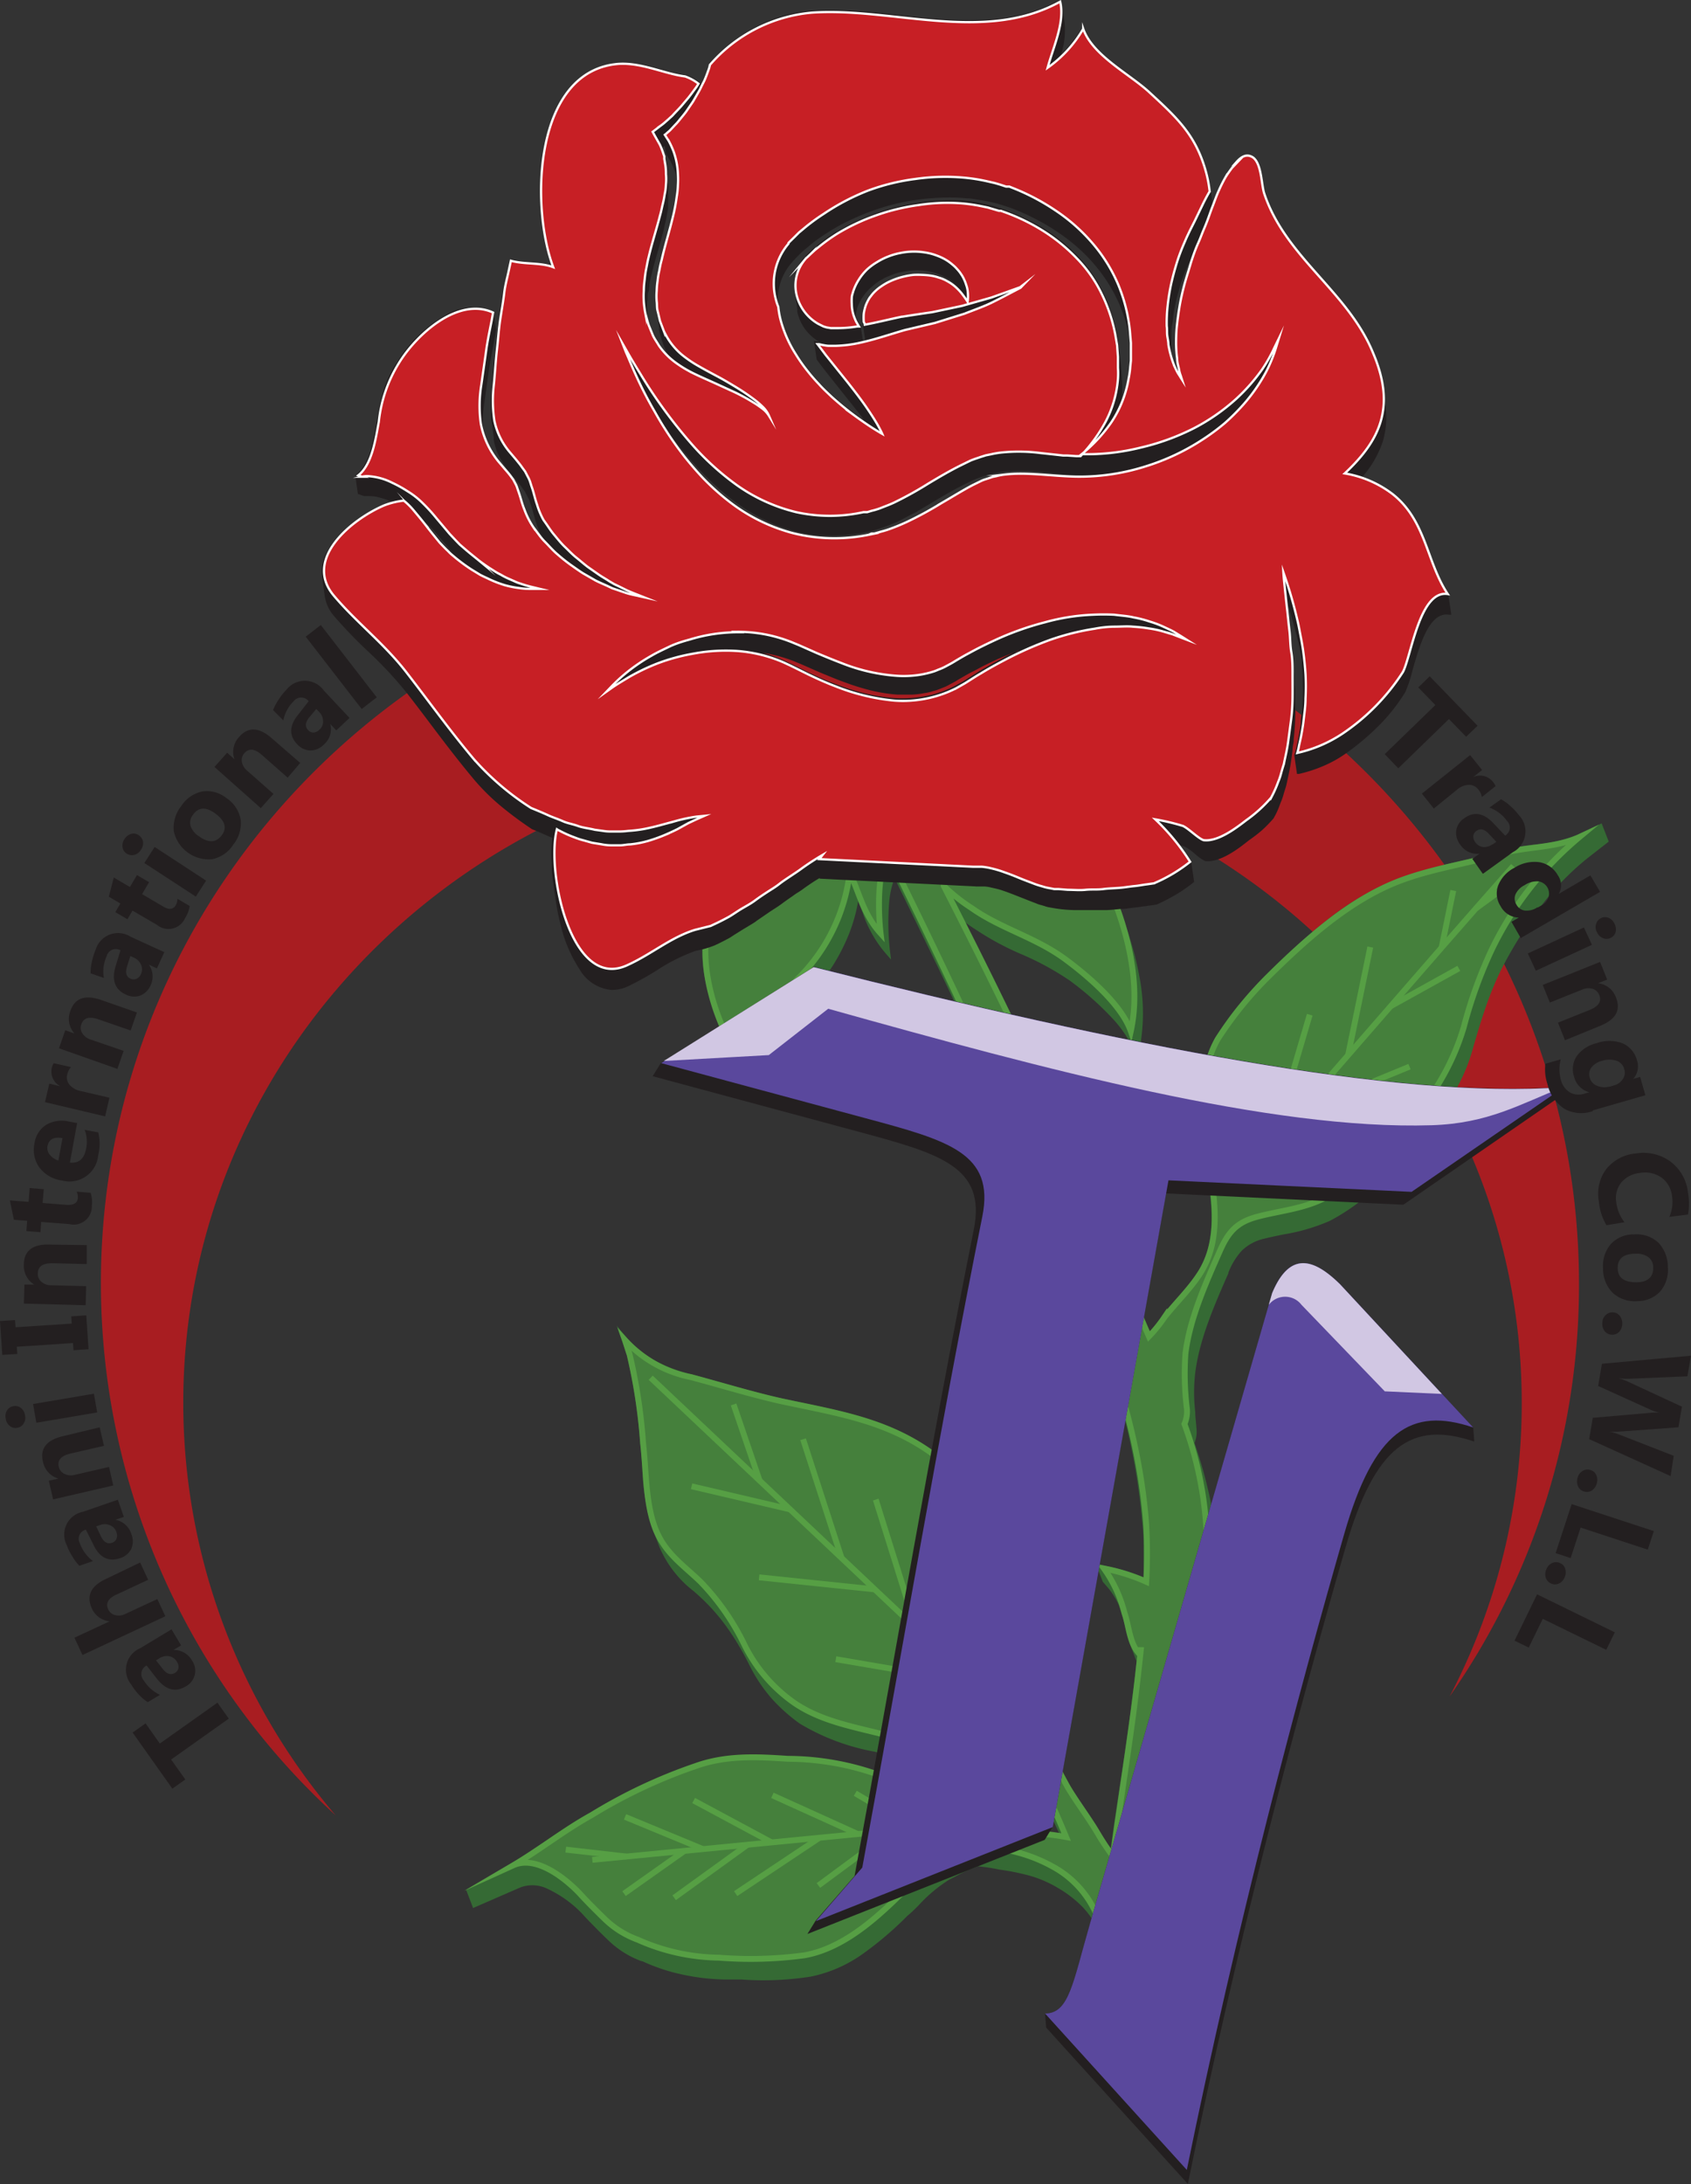 <svg id="OBJECTS" xmlns="http://www.w3.org/2000/svg" viewBox="0 0 164.24 212.07"><rect x="0" y="0" width="164.24" height="212.07" fill="#333333" stroke="none"/><defs><style>.cls-1{fill:#a81d21;}.cls-1,.cls-10,.cls-2,.cls-4,.cls-5,.cls-6,.cls-8,.cls-9{fill-rule:evenodd;}.cls-2,.cls-3{fill:#231f20;}.cls-4{fill:#356a34;}.cls-5{fill:#45803c;}.cls-5,.cls-7,.cls-8{stroke:#569f44;stroke-width:0.57px;}.cls-5,.cls-6,.cls-7,.cls-8{stroke-miterlimit:22.93;}.cls-6{fill:#c71f25;stroke:#fff;stroke-width:0.22px;}.cls-7,.cls-8{fill:none;}.cls-9{fill:#5a489d;}.cls-10{fill:#d1c7e3;}</style></defs><path class="cls-1" d="M309.56,292.1c0-39-32.15-70.68-71.81-70.68S166,253.06,166,292.1a70,70,0,0,0,22.81,51.67A61.64,61.64,0,0,1,174,303.71c0-34.81,29.09-63,65-63s65,28.21,65,63a61.25,61.25,0,0,1-7,28.5A69.59,69.59,0,0,0,309.56,292.1Z" transform="translate(-156.2 -167.49)"/><polygon class="cls-2" points="14.14 167.34 15.52 169.3 21.12 165.33 22.22 166.88 16.62 170.85 18 172.79 16.74 173.68 12.88 168.23 14.14 167.34"/><path class="cls-2" d="M172.89,325.75l.9,1.51-.74.44,0,0a2,2,0,0,1,1.78,1,1.72,1.72,0,0,1-.59,2.54c-1,.6-1.93.35-2.8-.74l-1-1.29a.92.92,0,0,0-.29,1.43,3.67,3.67,0,0,0,1.59,1.42l-1.19.71a4.45,4.45,0,0,1-.85-.72,5.62,5.62,0,0,1-.76-1,2.27,2.27,0,0,1,.88-3.52l3.07-1.85Zm-1.19,2.75-.35.21.68.86c.38.48.76.59,1.16.36a.69.69,0,0,0,.34-.46.84.84,0,0,0-.14-.61,1.11,1.11,0,0,0-.74-.55A1.31,1.31,0,0,0,171.7,328.5Z" transform="translate(-156.2 -167.49)"/><path class="cls-2" d="M169.81,319.21l.78,1.68-3.09,1.44c-.8.37-1.06.84-.79,1.43a1,1,0,0,0,.67.56,1.43,1.43,0,0,0,1-.12l3.1-1.44.78,1.67-8.05,3.76-.78-1.68,3.42-1.59v0a2.11,2.11,0,0,1-1.72-1.23c-.57-1.23-.12-2.2,1.37-2.89Z" transform="translate(-156.2 -167.49)"/><path class="cls-2" d="M167.65,313.13l.58,1.65-.82.28v0a2,2,0,0,1,1.54,1.37,1.88,1.88,0,0,1,0,1.46,1.81,1.81,0,0,1-1.09.9c-1.1.38-2-.05-2.58-1.3l-.74-1.47a.91.91,0,0,0-.58,1.33,3.69,3.69,0,0,0,1.27,1.72l-1.32.46a4.54,4.54,0,0,1-.67-.89,5.36,5.36,0,0,1-.55-1.1,2.26,2.26,0,0,1,1.58-3.26l3.39-1.17Zm-1.73,2.44-.38.13.48,1c.27.55.63.74,1.07.59a.69.69,0,0,0,.42-.38.81.81,0,0,0,0-.63,1.06,1.06,0,0,0-.61-.68A1.25,1.25,0,0,0,165.92,315.57Z" transform="translate(-156.2 -167.49)"/><path class="cls-2" d="M165.88,306.08l.42,1.8-3.25.75c-.91.21-1.29.64-1.14,1.28a1,1,0,0,0,.54.69,1.41,1.41,0,0,0,1,.1l3.34-.77.41,1.8-5.84,1.35-.42-1.81.93-.21v0a2.13,2.13,0,0,1-1.5-1.64c-.3-1.29.36-2.12,2-2.49Z" transform="translate(-156.2 -167.49)"/><path class="cls-2" d="M158.63,304.92a1,1,0,0,1-.14.8.86.86,0,0,1-.62.41.85.85,0,0,1-.72-.18,1.07,1.07,0,0,1-.39-.7,1.09,1.09,0,0,1,.12-.81.9.9,0,0,1,.62-.41.89.89,0,0,1,.73.17,1.1,1.1,0,0,1,.4.72Zm6.69-2.1.32,1.82-5.91,1-.32-1.82Z" transform="translate(-156.2 -167.49)"/><polygon class="cls-2" points="0 128.27 1.46 128.18 1.51 128.88 6.97 128.52 6.92 127.82 8.38 127.72 8.6 131.01 7.14 131.11 7.09 130.41 1.63 130.77 1.68 131.47 0.22 131.56 0 128.27"/><path class="cls-2" d="M164.63,288.39l0,1.84-3.34-.08c-.93,0-1.4.29-1.42,1a1,1,0,0,0,.35.8,1.38,1.38,0,0,0,.93.34l3.42.09-.05,1.85-6-.16.05-1.85.95,0v0a2.11,2.11,0,0,1-1-1.95c0-1.33.88-2,2.52-1.93Z" transform="translate(-156.2 -167.49)"/><path class="cls-2" d="M165,283.31a2.81,2.81,0,0,1,.12,1.25,1.76,1.76,0,0,1-2.18,1.79l-2.74-.21-.07,1-1.37-.11.08-1-1.29-.1-.39-1.88,1.82.14.1-1.34,1.37.11-.11,1.34,2.42.19c.62,0,.95-.18,1-.67a1.18,1.18,0,0,0-.12-.62Z" transform="translate(-156.2 -167.49)"/><path class="cls-2" d="M163.69,276.53l-.7,3.85c.87.09,1.4-.37,1.58-1.39a3.16,3.16,0,0,0-.15-1.79l1.32.24a4.57,4.57,0,0,1,0,2.2,2.8,2.8,0,0,1-3.55,2.47,3.25,3.25,0,0,1-2.18-1.28,2.91,2.91,0,0,1-.47-2.26,2.56,2.56,0,0,1,1.13-1.85,3,3,0,0,1,2.21-.33l.76.14ZM162.27,278c-.85-.15-1.33.11-1.46.8a1,1,0,0,0,.23.82,1.71,1.71,0,0,0,.83.56Z" transform="translate(-156.2 -167.49)"/><path class="cls-2" d="M163.09,271.1a1.69,1.69,0,0,0-.36.72,1.12,1.12,0,0,0,.22,1,1.93,1.93,0,0,0,1.09.61l2.79.65-.42,1.81-5.84-1.38.42-1.8,1.08.26v0a1.6,1.6,0,0,1-.83-1.82,1.19,1.19,0,0,1,.18-.42Z" transform="translate(-156.2 -167.49)"/><path class="cls-2" d="M169.5,265.8l-.61,1.75-3.15-1.09c-.88-.3-1.42-.14-1.64.49a.94.94,0,0,0,.09.86,1.43,1.43,0,0,0,.78.61l3.24,1.11-.61,1.75-5.67-2,.61-1.75.89.31v0a2.12,2.12,0,0,1-.4-2.18c.43-1.25,1.42-1.61,3-1.07Z" transform="translate(-156.2 -167.49)"/><path class="cls-2" d="M172.17,259.92l-.73,1.6-.78-.36v0a2,2,0,0,1,.17,2,1.88,1.88,0,0,1-1,1,1.8,1.8,0,0,1-1.41-.1c-1.06-.49-1.39-1.39-1-2.72l.48-1.57a.91.91,0,0,0-1.34.56,3.6,3.6,0,0,0-.27,2.12L165,262a5,5,0,0,1,.12-1.11,6.32,6.32,0,0,1,.37-1.18,2.27,2.27,0,0,1,3.4-1.26l3.26,1.49Zm-2.94.57-.37-.17-.33,1.05c-.18.58-.05,1,.37,1.16a.69.69,0,0,0,.56,0,.82.82,0,0,0,.43-.46,1.06,1.06,0,0,0,0-.92A1.31,1.31,0,0,0,169.23,260.49Z" transform="translate(-156.2 -167.49)"/><path class="cls-2" d="M174.62,255.46a2.81,2.81,0,0,1-.44,1.17,1.76,1.76,0,0,1-2.74.66l-2.37-1.38-.49.84-1.18-.69.49-.84-1.12-.66.48-1.86,1.57.92.68-1.16,1.18.69-.68,1.16,2.09,1.23c.54.31.94.26,1.19-.17a1.17,1.17,0,0,0,.15-.61Z" transform="translate(-156.2 -167.49)"/><path class="cls-2" d="M169.89,250a1.06,1.06,0,0,1-.65.5.93.93,0,0,1-.73-.12.87.87,0,0,1-.41-.63,1.09,1.09,0,0,1,.19-.78,1.14,1.14,0,0,1,.65-.51.85.85,0,0,1,.73.13.93.93,0,0,1,.42.62,1.12,1.12,0,0,1-.2.79Zm6.33,3-1,1.55-5-3.26,1-1.56Z" transform="translate(-156.2 -167.49)"/><path class="cls-2" d="M178.86,249.5a3.19,3.19,0,0,1-2.06,1.42,3.48,3.48,0,0,1-3.72-2.72,3.38,3.38,0,0,1,.73-2.45,3.21,3.21,0,0,1,2.05-1.41,3,3,0,0,1,2.3.62,3.18,3.18,0,0,1,1.41,2.09,3.27,3.27,0,0,1-.71,2.45Zm-3.92-2.89a1.23,1.23,0,0,0-.23,1.09,2,2,0,0,0,.82,1q1.4,1,2.22-.12c.52-.71.3-1.42-.66-2.11S175.46,245.89,174.94,246.61Z" transform="translate(-156.2 -167.49)"/><path class="cls-2" d="M185.36,241.57,184.14,243l-2.5-2.2c-.69-.62-1.26-.68-1.7-.18a1,1,0,0,0-.25.84,1.43,1.43,0,0,0,.5.85l2.57,2.27-1.23,1.38-4.5-4,1.23-1.38.71.63v0a2.13,2.13,0,0,1,.46-2.17c.88-1,1.93-.95,3.17.14Z" transform="translate(-156.2 -167.49)"/><path class="cls-2" d="M190.14,237.21l-1.28,1.2-.59-.63h0a1.94,1.94,0,0,1-.61,2,1.82,1.82,0,0,1-1.34.58,1.78,1.78,0,0,1-1.27-.62c-.8-.85-.75-1.81.13-2.88l1-1.28a.92.92,0,0,0-1.46,0,3.58,3.58,0,0,0-1,1.86l-1-1a5.15,5.15,0,0,1,.53-1,6,6,0,0,1,.79-1,2.27,2.27,0,0,1,3.62.11l2.46,2.62Zm-2.94-.59-.28-.29-.7.84c-.38.47-.41.88-.09,1.22a.68.68,0,0,0,.51.23.84.84,0,0,0,.57-.27,1,1,0,0,0,.37-.84A1.3,1.3,0,0,0,187.2,236.62Z" transform="translate(-156.2 -167.49)"/><rect class="cls-3" x="188.42" y="227.82" width="1.85" height="8.88" transform="translate(-258.74 -3.06) rotate(-37.73)"/><path class="cls-4" d="M263.77,319.58a19.37,19.37,0,0,1,3.5,1.06c0-.81,0-1.61,0-2.42s0-1.88-.12-2.83a62.79,62.79,0,0,0-2.49-12.92c-.73-2.48-1.58-4.94-2.5-7.37-.43-1.1-.88-2.19-1.32-3.28q-1.87-4.51-3.79-9T253.16,274a13.52,13.52,0,0,0-3.89-2l-.9-.35-.46-.19-.68-1.77.39-.3a12.84,12.84,0,0,1,1.33-.89c.44-.25.9-.48,1.37-.7q-1.59-3.45-3.23-6.83-2-4.12-4-8.21a8.21,8.21,0,0,0-.53,2.36,24.48,24.48,0,0,0,.07,4.64l.11.9-.6-.69a11.91,11.91,0,0,1-2.15-3.84l-.44-1.14a16,16,0,0,1-1.4,4.34,18.42,18.42,0,0,1-3.42,4.91,16.14,16.14,0,0,0-3.34,4.54,11.39,11.39,0,0,0-1.17,4.85l0,.75-.48-.57a20,20,0,0,1-3.29-5.69l-.68-1.77a21.36,21.36,0,0,1-.89-2.92,13,13,0,0,1,.4-8.06l0-.12.8-.2.59-.16.13,0a8.1,8.1,0,0,0,1.19-.44l.45-.24.82-.43.39-.21a9.94,9.94,0,0,0,.89-.53l.47-.34a21.68,21.68,0,0,0,1.93-1.47h0c.31-.27.6-.53.86-.78l.31-.29a9.23,9.23,0,0,0,.7-.7h0c.29-.32.55-.62.77-.88l.54-.65.09-.12c5,.25,10.07.49,15.1.76h0l.78.29a2.43,2.43,0,0,1,.53.23l.35.17a6.09,6.09,0,0,1,.62.32l.47.26.48.28.79.45h0l.7.38c.25.13.5.26.76.37h0a4.28,4.28,0,0,0,.52.22l.7.26,1,.23,1.23.12h.32c.51,0,1,0,1.52,0h0l.54,0,.54-.06.2,0,.09.18c.4.85.78,1.73,1.12,2.62l.68,1.77a30.87,30.87,0,0,1,1.61,5.64,18.54,18.54,0,0,1,0,7.16l-.21,1-.63-1.62a11.52,11.52,0,0,0-1.78-2.47,29.59,29.59,0,0,0-4.13-3.66,27.63,27.63,0,0,0-4.67-2.55,27.38,27.38,0,0,1-4.46-2.4c-.44-.28-.86-.57-1.27-.88,1.62,3.2,3.22,6.41,4.77,9.62q3.11,6.4,6,12.9a6.92,6.92,0,0,1,1.37-.66,6.64,6.64,0,0,1,1.86-.4h.33l.69,1.77,0,.33a6.18,6.18,0,0,1-.56,1.63,8.57,8.57,0,0,0-.44,1.14,7.51,7.51,0,0,0-.15,1.14,6.78,6.78,0,0,1-.26,1.55c.29.69.58,1.38.86,2.08.54,1.32,1.07,2.62,1.57,3.91.36.92.73,1.81,1.11,2.69s.64,1.51,1,2.28q.24-.27.45-.54c.24-.29.47-.61.71-.94h0c.46-.62,1-1.21,1.49-1.79a21.73,21.73,0,0,0,2.08-2.64c1.86-3.06,1.3-6.73.75-10.33a37.8,37.8,0,0,1-.52-4.65A22.52,22.52,0,0,1,273,272a10.62,10.62,0,0,1,1.24-3.75h0a31.9,31.9,0,0,1,2-2.85c.83-1,1.72-2,2.58-2.92h0a68.36,68.36,0,0,1,6.2-5.6,27.18,27.18,0,0,1,7.2-4.17,46.85,46.85,0,0,1,5.66-1.57c1.3-.3,2.61-.6,3.89-1a20.74,20.74,0,0,1,3.32-.62,14.92,14.92,0,0,0,4.38-1l2.29-1.08.69,1.77-2,1.56a26.54,26.54,0,0,0-4.8,5,41.69,41.69,0,0,0-3.68,5.94,32,32,0,0,0-1.49,3.64c-.43,1.24-.81,2.52-1.18,3.79a17.32,17.32,0,0,1-1.47,3.74,33.31,33.31,0,0,1-2.08,3.43h0a43.44,43.44,0,0,1-4.32,5l-.14.16a29.28,29.28,0,0,1-2.94,2.63,20,20,0,0,1-3,1.94h0a18.56,18.56,0,0,1-4.47,1.31c-.63.13-1.26.26-1.91.42a4.57,4.57,0,0,0-2.16,1.16,6.74,6.74,0,0,0-1.3,2.13l0,.06c-1.37,3.12-2.81,6.4-3.22,9.66h0a16.2,16.2,0,0,0,0,3.81c0,.5.08,1,.11,1.51a3.25,3.25,0,0,1,0,.82,3.18,3.18,0,0,1-.18.69,45.93,45.93,0,0,1,1.48,5.28,30.85,30.85,0,0,1,.66,5.66c.19,8.64-1.12,17.22-2.42,25.74l-.52,3.49q-.68,4.51-1.22,9.06c-.37,3.06-.7,6.09-1,9.12l0,.18-.17.06a5.25,5.25,0,0,1-2.32.28,3.76,3.76,0,0,1-2-.78l-1.84-1.48-.68-1.77v-.15c.11-1.11.23-2.2.34-3.28s.24-2.16.36-3.22c-.05-.23-.1-.48-.16-.73s-.1-.51-.16-.76a8.66,8.66,0,0,0-1.27-1.7,11.54,11.54,0,0,0-2.45-1.86,11.25,11.25,0,0,0-2.72-1.15,23.4,23.4,0,0,0-2.91-.58h0c-.63-.14-1.29-.23-2-.31a13.76,13.76,0,0,0-2.25,1l-.62.32a14.44,14.44,0,0,0-2.94,2.48c-.35.35-.71.71-1.07,1a33.53,33.53,0,0,1-4.24,3.63,13.31,13.31,0,0,1-5.15,2.28,29.81,29.81,0,0,1-6.75.28l-1.62,0a21,21,0,0,1-4.19-.5,18,18,0,0,1-3.81-1.28l-.07,0a9.09,9.09,0,0,1-3.2-2c-.42-.4-.85-.82-1.27-1.25s-.85-.86-1.23-1.29a11.31,11.31,0,0,0-3.4-2.47,3.34,3.34,0,0,0-2.67-.15l-4.59,2-.68-1.77,4.33-2.54c1.18-.7,2.32-1.48,3.47-2.25,1.34-.92,2.69-1.83,4.11-2.62l.59-.33a47.28,47.28,0,0,1,9.64-4.48,15.59,15.59,0,0,1,4.46-.83,38.26,38.26,0,0,1,4.53.13,45.83,45.83,0,0,1,4.92.47,20.06,20.06,0,0,1,4.81,1.4h0c1.21.56,2.39,1.14,3.53,1.78a26.14,26.14,0,0,1,3.32,2.2h0a8.25,8.25,0,0,0,1.31.87,7.76,7.76,0,0,0,1.37.59l.42,0a18.41,18.41,0,0,1,2-.08l1.24,0a18.69,18.69,0,0,1,3.57.24c-.31-.7-.63-1.38-1-2.06-.69-1.43-1.41-2.83-2.16-4.26L256,339l-.33,0a20.64,20.64,0,0,1-2.55.23c-.49,0-1,0-1.47.09a20.39,20.39,0,0,1-7.6-1.07L242.8,338c-.54-.15-1.1-.28-1.65-.42a21.57,21.57,0,0,1-7.26-2.72h0a16.61,16.61,0,0,1-2.81-2.52A15.51,15.51,0,0,1,229,329.2h0a27.07,27.07,0,0,0-2-3.42,19.07,19.07,0,0,0-2.25-2.7c-.38-.38-.76-.72-1.14-1.06a10.75,10.75,0,0,1-3.33-4.24l-.68-1.78-.06-.15a21.45,21.45,0,0,1-.95-5.87c-.06-.79-.12-1.57-.2-2.33h0a53.79,53.79,0,0,0-1.3-8.56c-.09-.25-.16-.47-.23-.69s-.15-.46-.23-.7l-.53-1.49,1,1.22a9.29,9.29,0,0,0,2.83,2.24,15,15,0,0,0,3.45,1.27h0l2.88.8c1.91.54,3.83,1.08,5.74,1.51l1.93.41c5.09,1.05,9.62,2,13.91,5.48a45.56,45.56,0,0,1,5.67,5.49,24,24,0,0,1,3.56,5.32h0c.22.5.44,1,.65,1.58l0,.07.66,1.72c.27.7.53,1.42.75,2.15a23.09,23.09,0,0,1,.81,3.42h0a9.55,9.55,0,0,1-.31,3.87,20.53,20.53,0,0,1-1.5,3.48c-.06.13-.14.26-.22.4.26.49.51,1,.76,1.47.48.93.95,1.86,1.43,2.72s1,1.54,1.48,2.3,1,1.53,1.5,2.33l.35.56c.21.33.42.66.64,1l.09-.62c.11-.83.22-1.66.34-2.44l.26-1.7c.65-4.3,1.3-8.61,1.77-12.91l.06-.54-.65-1.7a10.34,10.34,0,0,1-.46-1.65,11.67,11.67,0,0,0-.33-1.24l-.09-.28-.18-.56a7.29,7.29,0,0,0-1-1.64l-.57-.66-.68-1.77Z" transform="translate(-156.2 -167.49)"/><path class="cls-5" d="M267.53,321.08a18.39,18.39,0,0,0-4.11-1.29,12.74,12.74,0,0,1,2,4.34c.43,1.22.49,3,1.48,4,.08-.16,0-.23,0-.41l.1,0-.18,1.66c-.53,4.89-1.3,9.76-2,14.62-.19,1.25-.35,2.49-.52,3.74a24.49,24.49,0,0,1-1.42-2.12c-.91-1.57-2.07-3.06-3-4.63-1.05-1.89-2-3.87-3.06-5.81l0-.06c.15-.27.31-.54.42-.77,1.24-2.41,2.12-4.34,1.78-7.19a29.49,29.49,0,0,0-2.2-7.1c-1.88-4-5.71-7.89-9.15-10.72-4.76-3.86-9.87-4.56-15.72-5.82-2.89-.66-5.76-1.54-8.63-2.31a11.78,11.78,0,0,1-6.43-3.61c.17.49.29.91.46,1.4a53.76,53.76,0,0,1,1.31,8.62c.31,2.67.22,5.63,1.13,8.14s2.75,3.67,4.47,5.34a23.48,23.48,0,0,1,4.29,6.2,15,15,0,0,0,4.84,5.57c2.64,1.79,5.84,2.31,8.83,3.09s5.68,1.71,8.75,1.39c1.36-.12,2.64-.07,4-.31l.53-.08.15.28a90.68,90.68,0,0,1,4.1,8.63,24.34,24.34,0,0,0-5.37-.39c-.81,0-1.61.06-2.42.12a8.75,8.75,0,0,1-2.83-1.53,33,33,0,0,0-6.8-3.95,26.49,26.49,0,0,0-9.62-1.85c-3.07-.21-6-.34-8.9.69a50.53,50.53,0,0,0-10.17,4.79c-2.62,1.45-5,3.34-7.58,4.86,2.2-1,5,1.23,6.4,2.69.77.85,1.65,1.72,2.48,2.53a9,9,0,0,0,3.19,2,19.9,19.9,0,0,0,7.89,1.75,39.19,39.19,0,0,0,8.32-.23c3.64-.66,6.72-3.36,9.25-5.84a23.67,23.67,0,0,1,4.06-3.57,18.83,18.83,0,0,1,3-1.33c.7.09,1.4.18,2,.32a15,15,0,0,1,5.73,1.77,9.63,9.63,0,0,1,4.27,4.57,24.91,24.91,0,0,1,.6,2.48q-.37,3.27-.71,6.55l1.73,1.38a4.21,4.21,0,0,0,4,.45q.84-9.12,2.19-18.19c1.44-9.65,3.16-19.39,2.95-29.18a35.53,35.53,0,0,0-2.17-11,3,3,0,0,0,.24-1.48,27.52,27.52,0,0,1-.14-5.38c.42-3.33,1.89-6.65,3.28-9.8.82-1.88,1.59-2.89,3.64-3.45s4.29-.74,6.34-1.71a25.06,25.06,0,0,0,5.82-4.52,45.61,45.61,0,0,0,4.43-5.1,23.18,23.18,0,0,0,3.52-7.09,43.78,43.78,0,0,1,2.69-7.47,32.7,32.7,0,0,1,8.56-11c-2.36,1.11-5.31.91-7.74,1.66-3.21.94-6.47,1.4-9.53,2.53-5.08,1.87-9.5,5.93-13.3,9.71a35.74,35.74,0,0,0-4.57,5.72c-1.35,2.4-1.42,4.84-1.35,7.48.14,5,2.46,10.63-.27,15.13-1,1.62-2.47,3-3.59,4.45a13.48,13.48,0,0,1-1.48,1.82c-.77-1.77-1.54-3.55-2.25-5.37q-1.55-3.92-3.19-7.78a20,20,0,0,0,.48-2.84,24.28,24.28,0,0,0,1-2.74,6.82,6.82,0,0,0-3.36,1.21c-3.91-8.88-8.19-17.59-12.61-26.23a17.21,17.21,0,0,0,2.72,2.16c2.83,2,6.22,2.83,9.14,5,2.16,1.6,5.41,4.37,6.31,6.95,1.06-4.84-.43-10.44-2.7-15.24-.36,0-.72.08-1.1.09-.61,0-1.26,0-1.88,0l-.9-.09-.22,0h-.14l-.12,0-.47-.1-.48-.11a3.89,3.89,0,0,1-.44-.16,7.76,7.76,0,0,1-.84-.34c-.53-.24-1-.51-1.48-.77s-.87-.51-1.26-.73-.75-.44-1.07-.57a7.53,7.53,0,0,0-.85-.39l-.79-.29-14.92-.75c-.28.35-.73.9-1.32,1.55a12.12,12.12,0,0,1-.88.87c-.32.3-.66.62-1,.94a28,28,0,0,1-2.43,1.83c-.43.3-.87.51-1.3.76s-.87.45-1.29.67a7.9,7.9,0,0,1-1.36.5c-.41.12-.81.22-1.17.3l-.09,0c-2.26,5.1.53,12.62,3.73,16.37.05-3.69,1.9-6.95,4.59-9.59a17.33,17.33,0,0,0,4.88-10.17c1,2.17,1.33,4.07,3,5.92-.16-1.3-.47-5.79.75-7.65q4.32,8.67,8.4,17.47l-.3.19a13.73,13.73,0,0,0-2.71,1.58,17.68,17.68,0,0,1,4.92,2.44q4,8.88,7.73,17.87c3.37,8.17,6.34,16.56,7,25.43A49.4,49.4,0,0,1,267.53,321.08Z" transform="translate(-156.2 -167.49)"/><path class="cls-2" d="M290.64,205.72a1.54,1.54,0,0,1,.05.17,7.69,7.69,0,0,1-.29,2.57,7.93,7.93,0,0,0,.24-2.74Zm-80,49.64c-.12-.44-.21-.88-.3-1.32,0-.27,0-.5,0-.77a21.12,21.12,0,0,0,.33,2.09Zm-1.55-64.56a.29.29,0,0,1,0-.09l0-.28c0,.12,0,.26.05.37Zm50.19-21.39.09,0c0,.16-.07.32-.1.48,0-.16,0-.3,0-.46ZM251,253.57h0l.83,0h0a3.38,3.38,0,0,1,.63.1l.31.07a6.67,6.67,0,0,1,.89.25l.32.11.66.25.71.28,1.12.44.37.14a2.54,2.54,0,0,0,.51.17l.27.08a3.17,3.17,0,0,0,.41.12l.4.07a13.2,13.2,0,0,0,2.18.21c.43,0,.85,0,1.29,0h.58c.38,0,.75,0,1.12,0s1-.07,1.42-.11l.18,0c.28,0,.57-.06.84-.09s.4-.06.6-.07l.7-.1c.19,0,.36-.06.52-.07s.62-.08.71-.11a18.18,18.18,0,0,0,1.92-1,14.07,14.07,0,0,0,1.62-1.13l.07-.06-.26-1.81-.06-.08c-.36-.56-.77-1.15-1.21-1.71a4.6,4.6,0,0,1,.66.2,6.53,6.53,0,0,1,.94.67,4.39,4.39,0,0,0,1,.71h0c1.46.18,3.3-1.25,4.23-2a14.9,14.9,0,0,0,1.3-1,13.49,13.49,0,0,0,1.12-1.15l.08-.15a7.08,7.08,0,0,0,.5-1.1l.12-.32a3.89,3.89,0,0,0,.16-.41c.05-.14.09-.28.13-.43s.21-.63.27-.91.09-.44.14-.65c.09-.44.19-.88.26-1.34s.13-.89.18-1.34c0-.27.07-.54.11-.82v-.2c.07-.7.13-1.4.15-2.08a15.15,15.15,0,0,0,0-1.65v-.6c0-.3,0-.6-.05-.9s0-.87-.07-1.29l-.06-.72c0-.46-.07-.9-.13-1.34-.17-1.61-.36-3.22-.52-4.83l.07.19c.1.32.23.71.36,1.16s.28,1,.42,1.53h0c.15.56.3,1.17.42,1.82h0c.07.3.13.61.19.93l0,.29s0,.1,0,.15c0,.37.07.75.09,1.14l0,.59a14.78,14.78,0,0,1,0,1.76h0c0,.7-.1,1.38-.18,2l0,.28c-.05.38-.11.77-.18,1.14s-.14.74-.23,1.1h0c0,.12-.05.24-.08.36l-.14.52.26,1.81.18,0a13.47,13.47,0,0,0,2.33-.75,11.67,11.67,0,0,0,2.08-1.13,24.4,24.4,0,0,0,3.44-2.89,17.63,17.63,0,0,0,2.49-3.18h0a12.91,12.91,0,0,0,.69-2.07c.68-2.4,1.63-5.75,3.54-5.44l.24,0-.27-1.81-.14-.21a18.45,18.45,0,0,1-1.77-3.86c-.78-2.14-1.57-4.28-3.6-5.87a10.21,10.21,0,0,0-2.25-1.34c-.22-.09-.43-.18-.65-.25a10,10,0,0,0,2.05-3.56,8.18,8.18,0,0,0,.21-3.52L290.6,205a13.2,13.2,0,0,0-.93-3.17,26.47,26.47,0,0,0-5.15-7.35c-2.17-2.46-4.34-4.91-5.43-8.14a8,8,0,0,1-.22-1.11c-.14-.93-.3-2-.91-2.47h0a1,1,0,0,0-.95-.14,1.92,1.92,0,0,0-.79.6l-.47.52v.07a1,1,0,0,0-.13.19c-.15.2-.32.44-.49.71l-.13.24a9.34,9.34,0,0,0-.52,1.05c-.15.32-.28.67-.42,1l-.09.24c-.08-.58-.17-1.15-.25-1.73h0c0-.19-.06-.38-.1-.57a9.35,9.35,0,0,0-.28-1.1c-1-3.4-2.82-5.07-5.36-7.42l-.1-.09a24.87,24.87,0,0,0-2.1-1.66c-1.75-1.28-3.66-2.68-4.28-4.44l-.08-.21-.11.19a17.43,17.43,0,0,1-1.51,2c-.18.2-.35.39-.54.57a7.73,7.73,0,0,0,.34-3.09l-.27-1.81-.06-.33,0-.14-.12.07c-4.79,2.65-10.27,2.06-15.65,1.48a48.93,48.93,0,0,0-8.47-.43,14.1,14.1,0,0,0-5.37,1.55,15.46,15.46,0,0,0-4.56,3.56l0,0,0,.15a1.48,1.48,0,0,1-.1.36l-.09.26a7.07,7.07,0,0,1-.33.8l-.29.59,0-.23-.09-.06a4.38,4.38,0,0,0-1.34-.73h0a15.86,15.86,0,0,1-2.4-.55,12.44,12.44,0,0,0-4-.66,7,7,0,0,0-2,.43c-2.34.88-3.84,3-4.7,5.53a21.82,21.82,0,0,0-.9,8.35c0,.63.12,1.25.21,1.85l.26,1.81c.09.56.19,1.11.31,1.62a10.91,10.91,0,0,0-1.73-.21,10.44,10.44,0,0,1-1.91-.26l-.11,0-.28,1.31-.1.44A11,11,0,0,0,205,196c-.29,1.91-.5,3.63-.71,5.55l-.07.73c-.07.86-.14,1.75-.23,2.66a17.08,17.08,0,0,0-.1,1.74,7.94,7.94,0,0,0,0,.85,1.1,1.1,0,0,0,0,.18c0,.14,0,.28,0,.41l.27,1.81a2.93,2.93,0,0,0,0,.29,5.57,5.57,0,0,0,.52,1.57,8.16,8.16,0,0,0,1,1.54l.7.84a6.77,6.77,0,0,1,.5.64l.3.41.32.63a1.43,1.43,0,0,1,.15.33l.14.44c.1.29.19.6.27.91s.16.59.26.85a6.16,6.16,0,0,0,.57,1.3l.11.2.13.18-.07-.07c-.26-.28-.48-.58-.71-.88l-.37-.48c-.18-.29-.35-.57-.5-.85a5.31,5.31,0,0,1-.38-.88h0c-.13-.34-.23-.66-.32-1s-.16-.52-.26-.79l-.14-.43a1,1,0,0,0-.11-.23,4.53,4.53,0,0,0-.52-.84,5.24,5.24,0,0,0-.49-.61l-.7-.82a8.8,8.8,0,0,1-1.1-1.78c0-.08-.07-.17-.11-.26s-.12-.29-.17-.43l-.11-.33a1.29,1.29,0,0,1,0-.19q0-.37,0-.75a17.5,17.5,0,0,1,.17-1.83l.47-3.38c.13-.82.29-1.61.43-2.36.09-.46.17-.9.24-1.36l-.26-1.81-.08,0a5.08,5.08,0,0,0-4.62.43,13.11,13.11,0,0,0-4.65,4.52,10.31,10.31,0,0,0-1.33,2.8,22.5,22.5,0,0,0-.64,2.95l-.1.54c-.28,1.51-.67,3.67-1.85,4.58l-.15.12.26,1.81.39.14.22.07h0l.21,0h.24a3.7,3.7,0,0,1,1.07.15,6.48,6.48,0,0,1,1.22.44,5.71,5.71,0,0,0-1,.31,13.64,13.64,0,0,0-3.21,2,8.33,8.33,0,0,0-2.24,2.69,3.85,3.85,0,0,0-.38,1.42,2.17,2.17,0,0,0,0,.36,2.79,2.79,0,0,0,0,.5l.26,1.81a3.79,3.79,0,0,0,.93,2,45.71,45.71,0,0,0,3.19,3.32,38.37,38.37,0,0,1,3.87,4.14c.71.91,1.41,1.83,2.11,2.76,1.42,1.89,2.88,3.81,4.44,5.67a21.1,21.1,0,0,0,2.66,2.61,36,36,0,0,0,2.94,2.17h0c.23.09.51.2.8.33l1,.44.17.07a12.67,12.67,0,0,0-.06,2.43c0,.16,0,.32,0,.49,0,.49.06,1,.14,1.49l.27,1.81a21.83,21.83,0,0,0,.45,2.22,13.61,13.61,0,0,0,1.84,4.32,4,4,0,0,0,3.05,2,3.59,3.59,0,0,0,1.76-.4,27.6,27.6,0,0,0,2.68-1.49,17.62,17.62,0,0,1,3.78-1.9,9.6,9.6,0,0,0,1.87-.54l.34-.16.58-.29.54-.29.43-.28.8-.5h0l.5-.3c.26-.16.53-.31.77-.48l.1-.08L231,256l.45-.29c.25-.16.49-.32.73-.5s.62-.45.93-.66l.17-.12a5.39,5.39,0,0,1,.5-.33c.18-.12.35-.23.5-.35.62-.44,1.15-.79,1.53-1v.06l15.12.75Zm21.49-62.48-.09.21c-.13.32-.25.65-.37,1s-.23.66-.34,1-.21.66-.31,1-.19.68-.27,1l-.11.44c-.12.52-.24,1-.32,1.54-.06.33-.11.65-.15,1s-.08.62-.11.93,0,.58-.05.87,0,.55,0,.82v.34c0,.38,0,.74.09,1.06v0l0,.25.13.89h0l-.12-.25a4.73,4.73,0,0,1-.31-.81h0a6.08,6.08,0,0,1-.19-.68l0-.09c0-.1,0-.22,0-.33v-.31c0-.32,0-.64,0-1s0-.67.08-1,.08-.69.13-1,.12-.7.2-1.05.17-.71.27-1.06.19-.7.3-1,.24-.69.37-1,.27-.68.42-1c.07-.17.14-.33.22-.49s.15-.31.23-.46l.33-.65ZM220.81,209a42.38,42.38,0,0,0,3,3.75c.61.67,1.28,1.34,2,2a23.82,23.82,0,0,0,2.32,1.85,17.9,17.9,0,0,0,2.77,1.58,16,16,0,0,0,2.92,1,14.91,14.91,0,0,0,3.22.34,16.25,16.25,0,0,0,3.37-.37,11.34,11.34,0,0,0,1.11-.29c.19-.06.39-.11.55-.18l.32-.12c.39-.16.79-.31,1.21-.53s1-.52,1.56-.81l1.55-.92.08-.05c1-.6,2.06-1.22,3.2-1.79l.82-.39c.21-.09.46-.18.7-.26l.79-.26.48-.1.35-.06a4.62,4.62,0,0,1,.63-.11h0a12.75,12.75,0,0,1,1.94-.08c.63,0,1.25.08,1.85.14l2.37.25,1.08.08h1.49c-.61,0-1.23.06-1.86,0-.83,0-1.67-.08-2.5-.14a22.23,22.23,0,0,0-4.38-.06,2.71,2.71,0,0,0-.51.09l-.29.06a5.38,5.38,0,0,0-.76.21l-.28.1a3.52,3.52,0,0,0-.45.16l-.83.41c-1,.49-1.94,1.08-2.94,1.69l-.16.09c-.52.31-1.06.63-1.61.93s-1.11.6-1.7.87h0c-.55.27-1.18.5-1.8.73h0a5.27,5.27,0,0,1-.57.18c-.44.12-.82.23-1.27.31a16,16,0,0,1-3.71.33,16.54,16.54,0,0,1-3.74-.52,15.86,15.86,0,0,1-3.13-1.2,18.8,18.8,0,0,1-3-1.94c-.43-.33-.84-.68-1.24-1s-.76-.72-1.11-1.08-.68-.74-1-1.11-.62-.74-.91-1.12c-.58-.73-1.09-1.46-1.55-2.17-.11-.17-.22-.33-.32-.5Zm12.78-12.45a1.77,1.77,0,0,0,.06.17c0-.05-.05-.09-.07-.14s0,0,0,0Zm31.56,9.86c0-.11,0-.22,0-.33a3.94,3.94,0,0,0,.05-.77,31,31,0,0,0-.26-3.59l-.27-1.81a16.37,16.37,0,0,0-1.34-4.07,13.93,13.93,0,0,0-2.44-3.48,17.74,17.74,0,0,0-1.56-1.44,18.2,18.2,0,0,0-1.74-1.24,21,21,0,0,0-1.86-1,20.54,20.54,0,0,0-2-.83,14.42,14.42,0,0,0-2-.59c-.32-.07-.66-.13-1-.18s-.7-.08-1-.12a16.79,16.79,0,0,0-2.13,0c-.71,0-1.42.1-2.12.2s-1.4.24-2.1.41a18.53,18.53,0,0,0-2.05.61,21.1,21.1,0,0,0-2,.81,18.7,18.7,0,0,0-1.87,1l-.07,0a16.05,16.05,0,0,0-1.65,1.19,10.49,10.49,0,0,0-1.51,1.4,3.75,3.75,0,0,0-.76,1.58,3.8,3.8,0,0,0-.1.89c0,.06,0,.13,0,.2s0,.3,0,.45l.27,1.81a2.74,2.74,0,0,0,0,.28,4.52,4.52,0,0,0,.76,1.67,4.83,4.83,0,0,0,1.41,1.25l.12.07-.68-.19.27,1.81.2.27.62.81.18.23,2.1,2.64c.34.42.67.85,1,1.25.18.24.35.47.5.69l-.75-.53c-.37-.28-.78-.59-1.2-.93s-.77-.65-1.16-1l-.13-.12c-.37-.35-.75-.71-1.11-1.1h0c-.41-.42-.79-.89-1.17-1.35l-.21-.28c-.3-.41-.6-.81-.86-1.25h0a7.6,7.6,0,0,1-.46-.78c-.14-.26-.27-.53-.39-.8s-.22-.52-.31-.78-.19-.55-.27-.82-.11-.47-.16-.71v0l-.1-.65v0a3.62,3.62,0,0,1-.13-.35l0-.06a5.93,5.93,0,0,1,.12-1.19,5.7,5.7,0,0,1,1.1-2.4,14.42,14.42,0,0,1,1.27-1.33l.46-.38c.3-.26.61-.51.93-.74s.65-.45,1-.67a18,18,0,0,1,2.06-1.15c.71-.34,1.44-.65,2.18-.92a21.66,21.66,0,0,1,2.25-.69,20,20,0,0,1,2.31-.44,23.21,23.21,0,0,1,2.36-.19,17,17,0,0,1,2.36.07c.4,0,.79.09,1.19.15a11,11,0,0,1,1.2.23l.6.14.54.17c.4.13.73.23,1.12.39a22.1,22.1,0,0,1,2.16,1,19.5,19.5,0,0,1,2,1.19,18.29,18.29,0,0,1,1.93,1.48,16.52,16.52,0,0,1,1.61,1.63,15.71,15.71,0,0,1,1.42,1.93,15,15,0,0,1,1.83,4.3c.06.23.11.47.16.71l.08,1v1.4c0,.1,0,.15,0,.21l-.11,1a5.36,5.36,0,0,1-.11.79h0a10.31,10.31,0,0,1-.54,2ZM240,200.5l-.21-1.37-.16-.27-.21-.36a2,2,0,0,1-.11-.26h0v-.17a4.7,4.7,0,0,1,.12-.51l0-.09a3.88,3.88,0,0,1,.23-.56,3.55,3.55,0,0,1,.3-.54c.12-.17.24-.34.37-.49a5.77,5.77,0,0,1,.42-.44l.46-.39a5.25,5.25,0,0,1,.49-.33c.17-.1.34-.2.52-.29l.54-.23h0c.19-.07.37-.14.56-.19a3.78,3.78,0,0,1,.56-.13,6.78,6.78,0,0,1,1.18-.14,6.46,6.46,0,0,1,1.16.07l.57.12.57.18a3.25,3.25,0,0,1,.54.23,5.39,5.39,0,0,1,.52.3l.25.17.22.19h0l.22.2.18.19a2.35,2.35,0,0,0-.33-.3l-.37-.28-.38-.23-.32-.16-.07,0a1.74,1.74,0,0,0-.4-.15h0l-.41-.11-.42-.08a3,3,0,0,0-.42,0l-.43,0h-.42l-.43,0-.42.05-.43.08-.41.11-.41.13-.39.15-.39.18-.37.2a2.56,2.56,0,0,0-.35.22l-.33.24-.3.27-.18.18a4.94,4.94,0,0,0-.36.44l-.2.36a3.52,3.52,0,0,0-.17.39,4.17,4.17,0,0,0-.13.42l-.09.45c0,.12,0,.25,0,.37s0,.25,0,.38v0l.27,1.79-.24.06Zm-20.06-3,.27,1.81,0,.18a9.72,9.72,0,0,0,.6,1.9,2.94,2.94,0,0,0,.27.5.57.57,0,0,1-.11-.11,6.69,6.69,0,0,1-.72-.86l-.2-.32a6.52,6.52,0,0,1-.38-.66l-.41-1c-.09-.29-.16-.53-.22-.77v0c0-.11,0-.23,0-.34s0-.25,0-.38a6.84,6.84,0,0,1,.06-.91l0-.18c0-.18,0-.36.07-.53s.06-.36.1-.54l0-.18c.06-.3.11-.59.19-.87h0c.18-.79.4-1.55.62-2.31.17-.59.34-1.17.48-1.75a5.28,5.28,0,0,0,.16-.66l.08-.34a4.54,4.54,0,0,0,.12-.5l.08-.5a4,4,0,0,0,.09-.5c0-.17,0-.34,0-.5v-.13a5.06,5.06,0,0,0,0-.87V186a2.91,2.91,0,0,0,0-.51l-.27-1.81a1.06,1.06,0,0,0,0-.19v0s0-.1,0-.14l0-.13s0,0,0-.05a.77.77,0,0,1,0-.15,2.52,2.52,0,0,0-.13-.47l-.12-.33a2.3,2.3,0,0,0-.12-.34l.31-.23.11.78.42.66a4.39,4.39,0,0,1,.31.66l.14.35a5.43,5.43,0,0,1,.17.53.76.76,0,0,1,0,.15c0,.22,0,.44,0,.66v.13c0,.18,0,.36,0,.54s0,.36-.07.54h0c0,.36-.1.72-.17,1.06s-.15.69-.24,1.05c-.15.63-.32,1.25-.49,1.86s-.4,1.47-.57,2.19c-.07.27-.13.54-.18.8l0,.2c0,.17-.07.34-.1.5s-.05.34-.07.51l0,.17a7.53,7.53,0,0,0-.07.83c0,.11,0,.22,0,.34a3.32,3.32,0,0,0,0,.63v0l0,.37,0,.31v0a.25.25,0,0,1,0,.08Zm-22.4,20.69.23.23c.35.37.72.76,1.07,1.19.5.57.94,1.12,1.41,1.65l-.1-.09a2.89,2.89,0,0,1-.25-.24l-.39-.38-.48-.49-.28-.36-1-1.21-.23-.3Zm57.57,12.45c-.48.23-1,.46-1.46.72s-.76.39-1.14.61l-1.13.65-.94.59-.4.25-.39.24-.68.37a10.21,10.21,0,0,1-2.81,1,12,12,0,0,1-3.15.2,17.94,17.94,0,0,1-3-.5,22.27,22.27,0,0,1-2.76-.9c-.45-.16-.89-.34-1.32-.53l-1.26-.58c-.8-.4-1.58-.8-2.39-1.16a13.62,13.62,0,0,0-2-.72l.49.08a14.18,14.18,0,0,1,2.53.73l.66.27,1.82.8,1.24.51c.41.17.83.33,1.25.48a22.77,22.77,0,0,0,2.55.79,15.47,15.47,0,0,0,2.59.4c.42,0,.85,0,1.28,0a7.47,7.47,0,0,0,1.25-.14,4.09,4.09,0,0,0,.87-.2l.34-.09.37-.14.32-.13a2.72,2.72,0,0,0,.46-.21l.54-.29a3.6,3.6,0,0,0,.37-.22l.43-.25c.33-.19.65-.38,1-.55s.83-.45,1.24-.65.82-.4,1.23-.59C253.77,231.21,254.44,230.93,255.11,230.68Z" transform="translate(-156.2 -167.49)"/><path class="cls-6" d="M227.78,228.84a14,14,0,0,1,5.3,1l.66.27.61.27,1.22.54c.81.34,1.64.68,2.48,1a17.8,17.8,0,0,0,5.11,1.18,10,10,0,0,0,2.51-.11,9.39,9.39,0,0,0,1.19-.29c.2-.06.38-.15.57-.22a4.75,4.75,0,0,0,.56-.25l.54-.29c.19-.1.39-.23.59-.35.39-.23.78-.46,1.2-.68.83-.46,1.65-.86,2.47-1.24a28.54,28.54,0,0,1,4.92-1.76,20.28,20.28,0,0,1,4.63-.73,20.7,20.7,0,0,1,2.09,0c.66.09,1.29.12,1.87.26a10.82,10.82,0,0,1,1.59.41,9.61,9.61,0,0,1,1.3.49c.38.18.72.33,1,.48l.7.43.57.36-.63-.24-.75-.29-1-.3a10,10,0,0,0-1.31-.27,13.87,13.87,0,0,0-1.55-.17c-.55-.06-1.15,0-1.76,0s-1.28.07-1.95.2a24.08,24.08,0,0,0-4.26,1.06,35.32,35.32,0,0,0-4.51,2c-.76.4-1.53.82-2.26,1.27-.37.21-.76.46-1.15.71-.19.12-.37.24-.59.36l-.67.38a11.48,11.48,0,0,1-6,1.2,20.7,20.7,0,0,1-5.75-1.4c-.9-.34-1.75-.73-2.59-1.13l-1.23-.61-.59-.29-.56-.26a13.88,13.88,0,0,0-4.56-1.13,17.26,17.26,0,0,0-4.31.27,18.74,18.74,0,0,0-3.58,1,20.84,20.84,0,0,0-2.62,1.27c-.69.42-1.24.75-1.6,1l-.55.39.47-.49a16.06,16.06,0,0,1,1.42-1.31,17.45,17.45,0,0,1,2.49-1.69c.51-.3,1.08-.56,1.68-.85s1.26-.5,2-.7a16,16,0,0,1,4.7-.71Zm8,22.07,14.92.74.84,0a6.12,6.12,0,0,1,1,.17,10.32,10.32,0,0,1,1.22.37c.44.15.9.33,1.38.53s1,.39,1.49.58a7.83,7.83,0,0,0,.78.25,4.54,4.54,0,0,0,.79.19l.4.08.1,0h.09l.23,0,.9.07c.59,0,1.14.06,1.72,0s1.15,0,1.7-.07,1.09-.08,1.6-.12,1-.13,1.44-.17.85-.13,1.21-.17l.69-.1a15,15,0,0,0,3.51-2.09,21.19,21.19,0,0,0-3.38-4.12,22.1,22.1,0,0,1,2.69.64c.58.28,1.49,1.22,2,1.38,1.42.18,3.24-1.24,4.15-1.94a13.38,13.38,0,0,0,2.41-2.19l.07-.13a11.18,11.18,0,0,0,.62-1.41,5.76,5.76,0,0,0,.28-.83q.12-.44.27-.9c.12-.64.29-1.29.39-2s.19-1.42.29-2.16.15-1.52.16-2.26,0-1.5,0-2.24,0-1.48-.12-2.19-.1-1.4-.18-2.06-.14-1.27-.2-1.85c-.13-1.15-.23-2.11-.3-2.78s-.09-1.07-.09-1.07.13.37.34,1,.5,1.58.79,2.71c.14.56.3,1.18.42,1.83s.27,1.36.37,2.09.18,1.48.23,2.25a23.39,23.39,0,0,1,0,2.37c0,.8-.13,1.57-.21,2.32a21.89,21.89,0,0,1-.42,2.25,5.8,5.8,0,0,1-.17.72,13.06,13.06,0,0,0,4.37-1.86,20.68,20.68,0,0,0,5.89-6c.81-1.54,1.63-8,4.35-7.57-2.08-3.13-2.09-7.14-5.36-9.71a10.5,10.5,0,0,0-4.64-2c3.37-3.16,5-6.38,2.77-11.65-2.43-6-8.49-9.28-10.58-15.5-.3-.86-.25-2.91-1.1-3.53-.61-.4-1.13-.09-1.6.44l.24-.14-.69.72c-.18.25-.4.54-.62.9a13.59,13.59,0,0,0-.64,1.27c-.22.47-.4,1-.63,1.59s-.42,1.19-.68,1.82c-.13.32-.27.63-.41,1s-.26.63-.4.95c-.26.62-.49,1.29-.7,2s-.42,1.34-.59,2-.32,1.33-.43,2-.19,1.27-.25,1.86-.07,1.16-.07,1.69a12.18,12.18,0,0,0,.1,1.43c0,.42.14.78.19,1.09s.16.54.2.7l.08.25-.14-.22c-.08-.15-.24-.35-.38-.64a7.1,7.1,0,0,1-.44-1.07,10.21,10.21,0,0,1-.36-1.47c0-.28-.07-.57-.11-.86s0-.61-.05-.93a15.1,15.1,0,0,1,.09-2,20.1,20.1,0,0,1,.34-2.11c.16-.7.35-1.41.57-2.11s.49-1.38.79-2.06c.14-.34.3-.66.46-1l.46-.91.84-1.74c.2-.4.4-.78.62-1.15a12.21,12.21,0,0,0-.44-2.18c-1-3.41-2.85-5.08-5.43-7.46-1.93-1.78-5.51-3.57-6.41-6.15a12,12,0,0,1-3.46,3.78c.57-2.08,1.69-4.41,1.22-6.42-7.4,4.1-16.39.51-24.16,1.07a14.86,14.86,0,0,0-9.86,5.07,2.85,2.85,0,0,1-.14.5c-.13.36-.26.73-.42,1.07l-.26.51a4.89,4.89,0,0,1-.26.51c-.19.33-.38.67-.58,1l-.65.95c-.23.31-.48.6-.72.9a5.39,5.39,0,0,1-.39.43l-.4.43c-.13.14-.3.26-.44.4l-.12.09.38.59a8.71,8.71,0,0,1,.46,1,7.22,7.22,0,0,1,.43,2.2,8.22,8.22,0,0,1,0,1.11,7.89,7.89,0,0,1-.11,1.09,18.06,18.06,0,0,1-.41,2.12c-.34,1.39-.76,2.72-1.06,4.06a8.79,8.79,0,0,0-.22,1,7.21,7.21,0,0,0-.17,1,8.28,8.28,0,0,0-.09,1,6.41,6.41,0,0,0,0,1c.05.32,0,.65.11,1l.21.9.38,1a9.37,9.37,0,0,0,.46.83,6.64,6.64,0,0,0,1.27,1.44,11.53,11.53,0,0,0,1.66,1.13c.59.34,1.21.67,1.83,1s1.22.69,1.83,1.06a20.72,20.72,0,0,1,1.75,1.19,7.67,7.67,0,0,1,.81.7,2.71,2.71,0,0,1,.6.87,2.54,2.54,0,0,0-.71-.75,8.62,8.62,0,0,0-.86-.58,17.91,17.91,0,0,0-1.84-1l-1.9-.87c-.64-.29-1.29-.57-1.93-.88a11.57,11.57,0,0,1-1.87-1.12,7,7,0,0,1-1.58-1.62c-.19-.33-.44-.67-.59-1l-.41-1c-.14-.43-.21-.75-.32-1.13a10.21,10.21,0,0,1-.15-1.11,8.41,8.41,0,0,1,0-1.12,8,8,0,0,1,.09-1.1,9.36,9.36,0,0,1,.16-1.08c.07-.35.13-.71.22-1.05.33-1.4.77-2.73,1.11-4.07.1-.33.16-.66.24-1a9.31,9.31,0,0,0,.2-1,5.6,5.6,0,0,0,.13-1,5.47,5.47,0,0,0,0-1,5.22,5.22,0,0,0-.08-1l-.08-.48,0-.24-.08-.22a7.13,7.13,0,0,0-.35-.91l-.48-.85-.22-.4.33-.25.43-.33a4.35,4.35,0,0,0,.42-.33l.41-.36c.13-.13.28-.24.4-.38s.51-.53.76-.81l.72-.85c.23-.29.45-.59.67-.89a4.76,4.76,0,0,0,.31-.47,4.6,4.6,0,0,0-1.3-.71c-2-.25-4.15-1.34-6.42-1.22-8.29.6-8.62,13.81-6.39,19.74-1.26-.47-2.72-.25-4.11-.62-.06.29-.15.69-.26,1.2s-.3,1.19-.39,1.95-.24,1.6-.38,2.52-.21,1.95-.33,3-.18,2.2-.3,3.39a13.18,13.18,0,0,0,.05,3.44,6.88,6.88,0,0,0,1.48,3.06l.61.72c.2.25.4.48.6.77l.3.41.25.48a3.29,3.29,0,0,1,.23.5l.14.45c.21.56.34,1.23.53,1.75A7.46,7.46,0,0,0,209,218c.35.47.67,1,1,1.39s.67.83,1.05,1.19.73.74,1.12,1.05.75.63,1.12.91l1.09.76c.35.24.71.43,1,.63l.48.28.46.22.81.4c.5.22.91.37,1.18.48l.43.17-.45-.1c-.28-.07-.72-.14-1.25-.3l-.87-.3-.5-.17-.51-.24c-.35-.16-.74-.32-1.13-.52l-1.2-.69c-.4-.25-.81-.55-1.24-.85a16.19,16.19,0,0,1-1.25-1c-.42-.35-.81-.81-1.23-1.23s-.72-.9-1.09-1.37a8,8,0,0,1-.89-1.75c-.25-.61-.36-1.16-.58-1.76l-.15-.44a2.06,2.06,0,0,0-.16-.34l-.19-.36-.25-.34c-.16-.22-.37-.46-.58-.7l-.61-.72a8.23,8.23,0,0,1-1.71-3.66,12.66,12.66,0,0,1,.05-3.8c.17-1.18.33-2.31.48-3.38s.38-2.09.55-3l.11-.62c-3.4-1.56-7.46,2.14-9.15,4.91a13.46,13.46,0,0,0-1.95,5.71c-.29,1.5-.62,4.13-2,5.19l.39.13a2.07,2.07,0,0,1,.47-.06,5.92,5.92,0,0,1,2.43.64,12.05,12.05,0,0,1,1.47.81,7.9,7.9,0,0,1,1.52,1.19,17,17,0,0,1,1.32,1.45l1.28,1.52.66.7.32.33.37.32c.51.45,1,.83,1.45,1.2a17,17,0,0,0,1.45,1,6.24,6.24,0,0,0,.7.4,7.45,7.45,0,0,0,.68.36l.64.28a4,4,0,0,0,.59.23,10.18,10.18,0,0,0,1,.3l.91.22-.94,0a6.38,6.38,0,0,1-1.08-.08,9.24,9.24,0,0,1-1.39-.28,10.74,10.74,0,0,1-1.57-.61c-.27-.13-.55-.25-.83-.4l-.82-.5a17.05,17.05,0,0,1-1.61-1.18l-.38-.32c-.16-.14-.26-.26-.39-.38s-.5-.5-.74-.76c-.43-.53-.88-1.07-1.26-1.57s-.8-1-1.21-1.49a7.18,7.18,0,0,0-1-1,7.69,7.69,0,0,0-1.92.47c-3.15,1.35-7.84,5.18-4.9,8.73,2.23,2.65,4.86,4.62,7.07,7.47s4.22,5.66,6.54,8.42a26.19,26.19,0,0,0,5.58,4.76c.47.19,1.08.44,1.8.77.41.17.85.32,1.3.52s.95.27,1.44.45,1.08.23,1.63.37l.8.11a4.46,4.46,0,0,0,.82.06l.83,0a7.36,7.36,0,0,0,.81-.06,12.58,12.58,0,0,0,1.62-.2c.5-.1,1-.22,1.48-.35l1.37-.37a15.91,15.91,0,0,1,2.1-.46l.82-.08-.75.33-.83.39L222,248c-.4.2-.84.4-1.31.6a15.66,15.66,0,0,1-1.56.55,10.08,10.08,0,0,1-1.72.33c-.31,0-.62.08-.93.09l-.93,0a4.9,4.9,0,0,1-.93-.1l-.92-.15-.82-.23a6.68,6.68,0,0,1-.83-.27,11.65,11.65,0,0,1-1.51-.67,2,2,0,0,1-.25-.14c-1.06,4.09,1.39,15.86,6.92,13.16,2.29-1.05,4.14-2.66,6.49-3.39l1.52-.38.66-.31c.37-.18.8-.4,1.12-.58s.81-.53,1.23-.78.88-.49,1.27-.78.79-.56,1.19-.82.81-.5,1.18-.79.74-.53,1.1-.77.7-.46,1-.68a24.7,24.7,0,0,1,2.13-1.39l-.32.41Zm4.78-31.49a16.58,16.58,0,0,1-7.49-.2,17.3,17.3,0,0,1-6.2-3.15,23.25,23.25,0,0,1-2.36-2.13c-.7-.74-1.34-1.49-1.92-2.23a33.9,33.9,0,0,1-2.8-4.25A38.45,38.45,0,0,1,218,204c-.46-1-.76-1.77-1-2.3l-.32-.82.44.77c.28.5.71,1.22,1.27,2.13a47.83,47.83,0,0,0,5.2,7.07,26.19,26.19,0,0,0,4.28,3.82,16.84,16.84,0,0,0,5.66,2.55,15.19,15.19,0,0,0,6.54,0l.21,0h.06l.09,0,.43-.13a6.68,6.68,0,0,0,.86-.26c.49-.2,1-.37,1.52-.64a34.38,34.38,0,0,0,3.1-1.73c1.05-.63,2.11-1.26,3.29-1.84l.82-.4c.3-.13.66-.24,1-.36l.51-.16.5-.1a8.54,8.54,0,0,1,1-.17,16.63,16.63,0,0,1,3.81.05l1.75.19.43.05.19,0h.22l.86.06h.43a15.66,15.66,0,0,0,2.43-3.34,10.67,10.67,0,0,0,1.2-4.15,7.74,7.74,0,0,0,0-1.08v-.78l0-.28-.08-1.13-.17-1a15.45,15.45,0,0,0-1.33-4,13,13,0,0,0-2.42-3.45,17.26,17.26,0,0,0-3.28-2.67,19.43,19.43,0,0,0-3.84-1.85l-.25-.09-.06,0h0l-.13,0-.54-.16-.54-.16-.49-.1a16.14,16.14,0,0,0-2-.3,18.09,18.09,0,0,0-4.22.16,20.76,20.76,0,0,0-4.13,1,20.05,20.05,0,0,0-3.83,1.81,17.68,17.68,0,0,0-1.71,1.23l-.41.33-.38.35-.38.36-.1.08h0l0,0-.18.22a3.92,3.92,0,0,0-.75,3.31,4.42,4.42,0,0,0,2.12,2.85l.42.21.11.05h0l.27.08.41.07c.16,0,.32,0,.49,0a11.44,11.44,0,0,0,2.07-.16l.18,0v0c-.09-.15-.19-.31-.28-.48a4.93,4.93,0,0,1-.22-.53,3.73,3.73,0,0,1-.2-1.17,4.3,4.3,0,0,1,0-.62c0-.2.09-.41.14-.61a5.11,5.11,0,0,1,.54-1.13,5.28,5.28,0,0,1,.81-1,5.73,5.73,0,0,1,1-.73,6.26,6.26,0,0,1,1.07-.53,6.46,6.46,0,0,1,1.14-.33,6.56,6.56,0,0,1,2.38-.06,5.36,5.36,0,0,1,1.16.3,5,5,0,0,1,1.09.54,5.58,5.58,0,0,1,.48.37,3.42,3.42,0,0,1,.43.42,3.32,3.32,0,0,1,.37.47,2.9,2.9,0,0,1,.29.51,3.55,3.55,0,0,1,.21.54,2.46,2.46,0,0,1,.14.55,4,4,0,0,1,0,1.09,10.42,10.42,0,0,0-.61-.85,5.23,5.23,0,0,0-.66-.67,4.24,4.24,0,0,0-.73-.49,3.37,3.37,0,0,0-.38-.19,2.7,2.7,0,0,0-.4-.14,4.36,4.36,0,0,0-.81-.2,7.53,7.53,0,0,0-.83-.07,7.87,7.87,0,0,0-.84,0,7.56,7.56,0,0,0-.83.14,7.49,7.49,0,0,0-.81.23,7.73,7.73,0,0,0-.77.32,5.53,5.53,0,0,0-.71.42,4.24,4.24,0,0,0-.62.5,3.71,3.71,0,0,0-.27.29l-.24.31a4.44,4.44,0,0,0-.37.72,4.51,4.51,0,0,0-.21.86,5.78,5.78,0,0,0,0,.73c0,.08.07.15.1.24a.31.31,0,0,0,0,.08c1.18-.22,2.37-.52,3.6-.78h.06c1-.16,1.93-.3,2.91-.44l2.88-.61,2.85-.81,2.79-1,.35-.27-.31.32h0c-.88.46-1.76.93-2.66,1.38s-1.85.77-2.78,1.14l-2.88.9-2.89.68c-1.41.4-2.85.91-4.37,1.24a12.3,12.3,0,0,1-2.39.3c-.21,0-.43,0-.64,0s-.49-.06-.7-.1l-.27-.06-.07,0h0s0,0-.06,0l.79,1.05,2.11,2.63c.68.86,1.31,1.68,1.82,2.42s.92,1.39,1.18,1.86.38.75.38.75-.27-.15-.72-.43-1.08-.7-1.81-1.23a30.59,30.59,0,0,1-2.38-1.94c-.41-.39-.84-.78-1.24-1.23a17.6,17.6,0,0,1-1.19-1.38,15.89,15.89,0,0,1-1.06-1.52,11.78,11.78,0,0,1-.86-1.6,12,12,0,0,1-.58-1.61,8.33,8.33,0,0,1-.26-1.4,4.79,4.79,0,0,1-.24-.73,6,6,0,0,1,1.06-5.19l.17-.21,0-.06,0,0,.06-.07h0l.11-.11.43-.42.43-.43.46-.38a18.76,18.76,0,0,1,1.93-1.42A22.1,22.1,0,0,1,240.5,186a20.68,20.68,0,0,1,4.59-1.13,20.39,20.39,0,0,1,4.75-.13,17.22,17.22,0,0,1,2.39.39l.61.14.54.16.54.18.13,0,.12,0,.07,0,.27.11a21.63,21.63,0,0,1,4.18,2.19,17.39,17.39,0,0,1,3.56,3.13,15.24,15.24,0,0,1,2.52,4,15.79,15.79,0,0,1,1.17,4.56l.1,1.18v1.41c0,.15,0,.21,0,.32l-.06.58a8.84,8.84,0,0,1-.16,1.15,10.89,10.89,0,0,1-1.71,4.3,14.77,14.77,0,0,1-2.85,3.05,21.65,21.65,0,0,0,5.74-.64A22.68,22.68,0,0,0,272.3,209a19.5,19.5,0,0,0,4-2.81,17.91,17.91,0,0,0,2.5-2.85A15.17,15.17,0,0,0,280,201.2l.39-.8-.26.85a14,14,0,0,1-.95,2.33,16.61,16.61,0,0,1-2.25,3.23,21.7,21.7,0,0,1-1.73,1.73,21.28,21.28,0,0,1-2.18,1.62,22,22,0,0,1-5.54,2.61,21.17,21.17,0,0,1-6.83,1c-2.37-.05-4.74-.46-6.87-.2a5.49,5.49,0,0,0-.79.15l-.39.08-.35.12c-.25.09-.47.14-.73.26l-.82.4c-1,.52-2,1.15-3.09,1.78a35.13,35.13,0,0,1-3.33,1.81,19.79,19.79,0,0,1-1.85.75c-.31.11-.59.17-.89.26l-.43.12-.11,0-.09,0h0l-.06,0Z" transform="translate(-156.2 -167.49)"/><line class="cls-7" x1="100.26" y1="168.77" x2="63.2" y2="133.78"/><line class="cls-7" x1="94.58" y1="163.4" x2="81.18" y2="161.11"/><line class="cls-7" x1="84.97" y1="154.33" x2="73.73" y2="153.16"/><line class="cls-7" x1="76.74" y1="146.56" x2="67.17" y2="144.32"/><line class="cls-7" x1="73.78" y1="143.78" x2="71.25" y2="136.37"/><line class="cls-7" x1="81.73" y1="151.27" x2="78" y2="139.75"/><line class="cls-7" x1="88.97" y1="158.1" x2="85.06" y2="145.61"/><line class="cls-7" x1="96.43" y1="165.15" x2="90.92" y2="150.38"/><line class="cls-7" x1="90.23" y1="177.41" x2="57.53" y2="180.59"/><line class="cls-7" x1="66.48" y1="179.72" x2="60.61" y2="183.87"/><line class="cls-7" x1="72.61" y1="179.12" x2="65.48" y2="184.27"/><line class="cls-7" x1="79.58" y1="178.45" x2="71.45" y2="183.87"/><line class="cls-7" x1="86.71" y1="177.75" x2="79.49" y2="183.08"/><line class="cls-7" x1="83.3" y1="178.08" x2="75.02" y2="174.33"/><line class="cls-7" x1="74.95" y1="178.9" x2="67.37" y2="174.83"/><line class="cls-7" x1="68.28" y1="179.55" x2="60.71" y2="176.42"/><line class="cls-7" x1="60.84" y1="180.27" x2="54.95" y2="179.6"/><line class="cls-7" x1="88.86" y1="177.54" x2="83.07" y2="174.13"/><path class="cls-8" d="M276.52,282.05c8.89-10,17.78-20.45,26.66-30.47" transform="translate(-156.2 -167.49)"/><line class="cls-7" x1="121.71" y1="112.99" x2="131.31" y2="110.44"/><line class="cls-7" x1="123.53" y1="111.03" x2="127.21" y2="98.53"/><line class="cls-7" x1="126.12" y1="108.01" x2="136.9" y2="103.57"/><line class="cls-7" x1="130.94" y1="102.44" x2="133.09" y2="91.96"/><line class="cls-7" x1="135.06" y1="97.71" x2="141.69" y2="94.03"/><line class="cls-7" x1="140.02" y1="92.01" x2="141.15" y2="86.47"/><line class="cls-7" x1="143.35" y1="88.21" x2="148.36" y2="84.55"/><path class="cls-2" d="M220.38,270.72l-.79,1.27,19.81,5.34c8.07,2.18,12.61,3.4,11.38,9.55-4.18,20.86-7.72,41.85-11.58,62.77L235.41,354l-.79,1.28,23.05-9.14.78-1.27,11-61.5,23.05,1.1,14.74-10.17.79-1.27c-16.21,1.21-42.68-4.08-72.78-11.66Z" transform="translate(-156.2 -167.49)"/><path class="cls-9" d="M258.45,344.9l-23,9.13,4.5-5.2c3.89-21.07,7.45-42.21,11.66-63.22,1.23-6.15-3.31-7.38-11.38-9.55l-19.81-5.34,14.88-9.32c30.1,7.58,56.57,12.87,72.78,11.66L293.3,283.22l-23.61-1.12Z" transform="translate(-156.2 -167.49)"/><path class="cls-2" d="M257.7,363l.11,1.37,13.76,15.18c4.86-23.88,10.81-46.22,15.32-61.82,2.85-9.88,6.42-12.33,12.5-10.26l-.1-1.37L286.36,292.2c-2.56-2.53-4.89-3.23-6.6.85l-17.7,61.25C260.39,360.08,260,363,257.7,363Z" transform="translate(-156.2 -167.49)"/><path class="cls-9" d="M271.47,378.19,257.7,363c2.33,0,2.69-2.93,4.36-8.71l17.7-61.25c1.71-4.08,4-3.38,6.6-.85l12.93,13.91c-6.08-2.06-9.65.38-12.51,10.26C282.28,332,276.33,354.31,271.47,378.19Z" transform="translate(-156.2 -167.49)"/><path class="cls-10" d="M308,273.06c-16.21,1.21-42.68-4.08-72.78-11.66l-14.55,9.11,10.2-.57,5.77-4.5c21.07,5.89,43,11.8,58.6,11.31C300.74,276.58,303.79,274.72,308,273.06Z" transform="translate(-156.2 -167.49)"/><path class="cls-10" d="M296.24,302.84l-9.88-10.64c-2.56-2.53-4.89-3.23-6.6.85l-.33,1.14a2,2,0,0,1,3.18,0l8.09,8.4Z" transform="translate(-156.2 -167.49)"/><polygon class="cls-2" points="142.4 71.54 140.73 69.82 135.81 74.6 134.49 73.23 139.41 68.46 137.75 66.75 138.86 65.67 143.51 70.47 142.4 71.54"/><path class="cls-2" d="M300.13,244.88a1.59,1.59,0,0,0-.34-.72,1.12,1.12,0,0,0-.94-.46,1.84,1.84,0,0,0-1.15.48L295.46,246l-1.16-1.45,4.69-3.74,1.16,1.45-.87.69v0a1.59,1.59,0,0,1,1.94.48,1.12,1.12,0,0,1,.23.4Z" transform="translate(-156.2 -167.49)"/><path class="cls-2" d="M300.2,252.31l-1-1.43.7-.5,0,0a1.94,1.94,0,0,1-1.86-.86,1.83,1.83,0,0,1-.4-1.4,1.74,1.74,0,0,1,.78-1.18c.94-.68,1.89-.52,2.84.5l1.13,1.19a.91.91,0,0,0,.17-1.44,3.56,3.56,0,0,0-1.7-1.28l1.13-.81a4.48,4.48,0,0,1,.9.65,5.76,5.76,0,0,1,.84.9,2.27,2.27,0,0,1-.58,3.58l-2.91,2.1Zm1-2.84.33-.24-.75-.8c-.42-.44-.81-.53-1.19-.25a.65.65,0,0,0-.29.47.87.87,0,0,0,.18.61,1.11,1.11,0,0,0,.79.48A1.37,1.37,0,0,0,301.16,249.47Z" transform="translate(-156.2 -167.49)"/><path class="cls-2" d="M303.93,258.62,303,257l.71-.41v0a2.07,2.07,0,0,1-1.77-1.12,2.25,2.25,0,0,1-.23-2,3.31,3.31,0,0,1,1.57-1.71,3.6,3.6,0,0,1,2.44-.55,2.53,2.53,0,0,1,1.78,1.26,1.68,1.68,0,0,1,.09,1.82v0l3.08-1.8.94,1.6-7.68,4.47Zm1.61-3,.39-.22a1.43,1.43,0,0,0,.67-.79,1.2,1.2,0,0,0-1-1.54,2.15,2.15,0,0,0-1.32.37,1.87,1.87,0,0,0-.89.9,1.11,1.11,0,0,0,.1,1,1.1,1.1,0,0,0,.85.57A1.9,1.9,0,0,0,305.54,255.58Z" transform="translate(-156.2 -167.49)"/><path class="cls-2" d="M311.3,258a1,1,0,0,1-.07-.81.91.91,0,0,1,1.23-.57,1.08,1.08,0,0,1,.56.59,1.11,1.11,0,0,1,.09.81.88.88,0,0,1-.5.55.86.86,0,0,1-.75,0,1.08,1.08,0,0,1-.56-.59Zm-5.93,3.75-.78-1.68,5.45-2.52.78,1.68Z" transform="translate(-156.2 -167.49)"/><path class="cls-2" d="M308.2,268.5l-.68-1.71,3.09-1.24c.86-.35,1.17-.83.92-1.44a1,1,0,0,0-.63-.6,1.42,1.42,0,0,0-1,.06l-3.17,1.27-.69-1.71,5.57-2.24.69,1.72-.89.35v0a2.1,2.1,0,0,1,1.74,1.38c.49,1.23,0,2.15-1.56,2.77Z" transform="translate(-156.2 -167.49)"/><path class="cls-2" d="M310.9,275.38a3.38,3.38,0,0,1-2.75-.22,3.9,3.9,0,0,1-1.66-2.44,4.31,4.31,0,0,1-.19-1.94l1.49-.43a3.79,3.79,0,0,0,0,1.95,2,2,0,0,0,.88,1.26,1.75,1.75,0,0,0,1.43.12l.46-.13v0a2.08,2.08,0,0,1-1.48-1.52,2.28,2.28,0,0,1,.27-2,3.3,3.3,0,0,1,1.9-1.24,3.68,3.68,0,0,1,2.53,0,2.46,2.46,0,0,1,1.41,1.65,1.83,1.83,0,0,1-.36,1.81v0l.67-.19.51,1.78-5.11,1.47Zm1.61-2.36.45-.14a1.4,1.4,0,0,0,.84-.59,1.07,1.07,0,0,0,.15-1,1.15,1.15,0,0,0-.73-.8,2.33,2.33,0,0,0-1.4,0,1.9,1.9,0,0,0-1.05.65,1.07,1.07,0,0,0-.16,1,1.14,1.14,0,0,0,.68.77A1.86,1.86,0,0,0,312.51,273Z" transform="translate(-156.2 -167.49)"/><path class="cls-2" d="M312.23,286.46a5.47,5.47,0,0,1-.74-2.32,4,4,0,0,1,.74-3.16,4.15,4.15,0,0,1,2.86-1.49,4.45,4.45,0,0,1,3.41.83,4.35,4.35,0,0,1,1.65,3,6,6,0,0,1,0,2.1l-1.81.23a3.71,3.71,0,0,0,.26-2,2.57,2.57,0,0,0-1-1.8,2.78,2.78,0,0,0-2.09-.47,2.71,2.71,0,0,0-1.84.93,2.44,2.44,0,0,0-.49,1.92,3.94,3.94,0,0,0,.8,1.94Z" transform="translate(-156.2 -167.49)"/><path class="cls-2" d="M311.9,290.65a3.23,3.23,0,0,1,.77-2.38,3,3,0,0,1,2.26-.92,3.09,3.09,0,0,1,2.36.82,3.42,3.42,0,0,1,.9,2.39,3.18,3.18,0,0,1-.77,2.36,3,3,0,0,1-2.2.91,3.17,3.17,0,0,1-2.39-.81,3.27,3.27,0,0,1-.93-2.37Zm4.87-.09a1.22,1.22,0,0,0-.47-1,1.94,1.94,0,0,0-1.29-.33c-1.15,0-1.72.51-1.69,1.44S314,292,315.13,292,316.8,291.46,316.77,290.56Z" transform="translate(-156.2 -167.49)"/><path class="cls-2" d="M311.83,295.94a1,1,0,0,1,.32-.75.91.91,0,0,1,.7-.27.87.87,0,0,1,.68.35,1.16,1.16,0,0,1,.23.79,1.12,1.12,0,0,1-.31.76.9.9,0,0,1-.7.27.91.91,0,0,1-.69-.34A1.13,1.13,0,0,1,311.83,295.94Z" transform="translate(-156.2 -167.49)"/><path class="cls-2" d="M318.46,310.82l-7.91-3.59.35-2.07,5.55-.48a3.86,3.86,0,0,1,.95,0v0a5.44,5.44,0,0,1-.9-.31l-5.08-2.3.37-2.16,8.65-.78-.35,2-5.71.24a7.35,7.35,0,0,1-1-.05v0a5.61,5.61,0,0,1,.94.33l5.24,2.43-.34,2-5.79.42a5.87,5.87,0,0,1-.91,0v0a6.27,6.27,0,0,1,.91.27l5.33,2.08Z" transform="translate(-156.2 -167.49)"/><path class="cls-2" d="M309.42,311a1.11,1.11,0,0,1,.47-.67.94.94,0,0,1,.75-.11.87.87,0,0,1,.59.48,1.15,1.15,0,0,1,.06.82,1.17,1.17,0,0,1-.47.69.91.91,0,0,1-.74.11.89.89,0,0,1-.6-.48A1.19,1.19,0,0,1,309.42,311Z" transform="translate(-156.2 -167.49)"/><polygon class="cls-2" points="151.09 150.81 152.65 146.05 160.63 148.67 160.04 150.47 153.52 148.33 152.55 151.29 151.09 150.81"/><path class="cls-2" d="M306.4,319.85a1.07,1.07,0,0,1,.55-.59.92.92,0,0,1,.76,0,.84.84,0,0,1,.51.56,1.12,1.12,0,0,1-.05.82,1.09,1.09,0,0,1-.56.61.86.86,0,0,1-.75,0,.89.89,0,0,1-.52-.55A1.16,1.16,0,0,1,306.4,319.85Z" transform="translate(-156.2 -167.49)"/><polygon class="cls-2" points="147.1 159.31 149.29 154.81 156.84 158.5 156.01 160.2 149.84 157.19 148.48 159.98 147.1 159.31"/></svg>